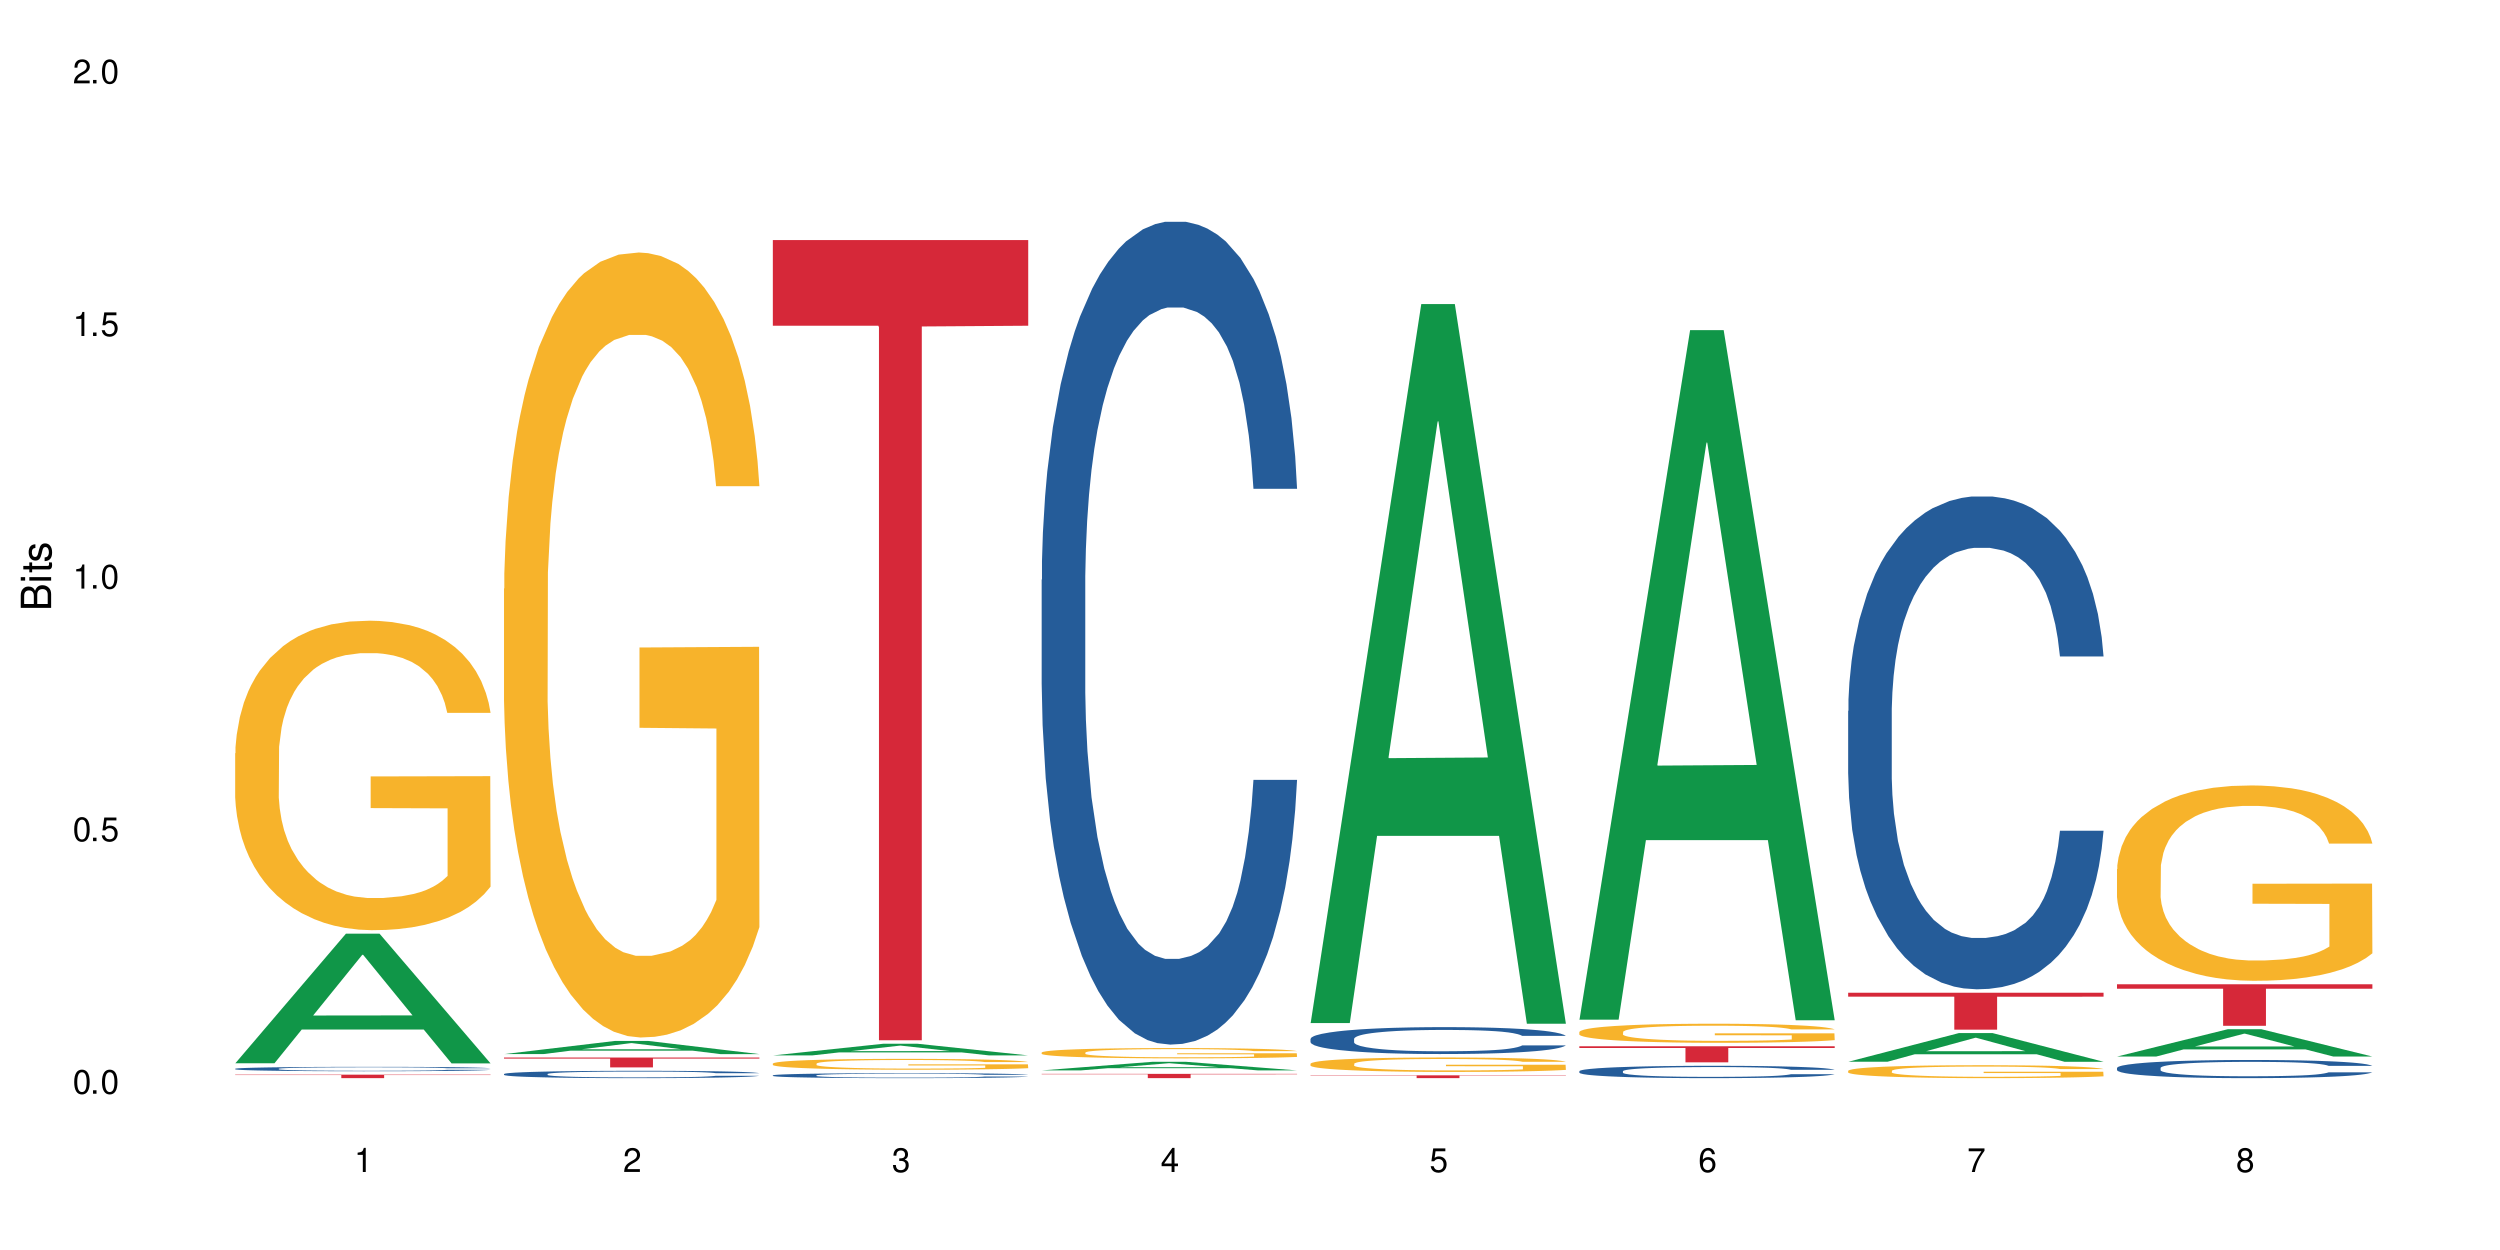 <?xml version="1.0" encoding="UTF-8"?>
<svg xmlns="http://www.w3.org/2000/svg" xmlns:xlink="http://www.w3.org/1999/xlink" width="720" height="360" viewBox="0 0 720 360">
<defs>
<g>
<g id="glyph-0-0">
</g>
<g id="glyph-0-1">
<path d="M 2.641 -6.938 C 2 -6.938 1.422 -6.656 1.078 -6.172 C 0.641 -5.562 0.406 -4.641 0.406 -3.359 C 0.406 -1.016 1.188 0.219 2.641 0.219 C 4.078 0.219 4.859 -1.016 4.859 -3.297 C 4.859 -4.641 4.656 -5.547 4.203 -6.172 C 3.844 -6.656 3.281 -6.938 2.641 -6.938 Z M 2.641 -6.188 C 3.547 -6.188 4 -5.25 4 -3.375 C 4 -1.406 3.562 -0.484 2.625 -0.484 C 1.734 -0.484 1.281 -1.438 1.281 -3.344 C 1.281 -5.25 1.734 -6.188 2.641 -6.188 Z M 2.641 -6.188 "/>
</g>
<g id="glyph-0-2">
<path d="M 1.828 -1 L 0.828 -1 L 0.828 0 L 1.828 0 Z M 1.828 -1 "/>
</g>
<g id="glyph-0-3">
<path d="M 4.562 -6.797 L 1.062 -6.797 L 0.547 -3.094 L 1.328 -3.094 C 1.719 -3.562 2.047 -3.734 2.578 -3.734 C 3.484 -3.734 4.062 -3.109 4.062 -2.094 C 4.062 -1.125 3.484 -0.531 2.578 -0.531 C 1.828 -0.531 1.375 -0.906 1.188 -1.672 L 0.328 -1.672 C 0.453 -1.109 0.547 -0.844 0.75 -0.594 C 1.125 -0.078 1.828 0.219 2.594 0.219 C 3.969 0.219 4.922 -0.781 4.922 -2.219 C 4.922 -3.562 4.031 -4.484 2.719 -4.484 C 2.25 -4.484 1.859 -4.359 1.469 -4.062 L 1.734 -5.969 L 4.562 -5.969 Z M 4.562 -6.797 "/>
</g>
<g id="glyph-0-4">
<path d="M 2.484 -4.938 L 2.484 0 L 3.328 0 L 3.328 -6.938 L 2.766 -6.938 C 2.469 -5.875 2.281 -5.734 0.984 -5.562 L 0.984 -4.938 Z M 2.484 -4.938 "/>
</g>
<g id="glyph-0-5">
<path d="M 4.859 -0.828 L 1.281 -0.828 C 1.359 -1.406 1.672 -1.781 2.5 -2.281 L 3.469 -2.828 C 4.406 -3.344 4.906 -4.062 4.906 -4.906 C 4.906 -5.484 4.672 -6.031 4.266 -6.406 C 3.859 -6.766 3.375 -6.938 2.719 -6.938 C 1.859 -6.938 1.219 -6.625 0.844 -6.031 C 0.609 -5.672 0.5 -5.234 0.484 -4.531 L 1.328 -4.531 C 1.359 -5.016 1.406 -5.281 1.531 -5.516 C 1.75 -5.938 2.188 -6.203 2.703 -6.203 C 3.469 -6.203 4.031 -5.641 4.031 -4.891 C 4.031 -4.344 3.719 -3.859 3.125 -3.516 L 2.234 -3 C 0.812 -2.172 0.406 -1.531 0.328 -0.016 L 4.859 -0.016 Z M 4.859 -0.828 "/>
</g>
<g id="glyph-0-6">
<path d="M 2.125 -3.188 L 2.578 -3.188 C 3.5 -3.188 3.984 -2.766 3.984 -1.922 C 3.984 -1.062 3.469 -0.531 2.594 -0.531 C 1.656 -0.531 1.203 -1 1.156 -2.016 L 0.312 -2.016 C 0.344 -1.453 0.438 -1.094 0.609 -0.781 C 0.953 -0.109 1.625 0.219 2.547 0.219 C 3.953 0.219 4.859 -0.625 4.859 -1.938 C 4.859 -2.828 4.516 -3.297 3.703 -3.594 C 4.344 -3.844 4.656 -4.328 4.656 -5.031 C 4.656 -6.219 3.875 -6.938 2.578 -6.938 C 1.203 -6.938 0.484 -6.172 0.453 -4.703 L 1.297 -4.703 C 1.312 -5.125 1.344 -5.359 1.453 -5.578 C 1.641 -5.969 2.062 -6.203 2.594 -6.203 C 3.344 -6.203 3.797 -5.75 3.797 -5 C 3.797 -4.516 3.609 -4.219 3.25 -4.047 C 3.016 -3.953 2.703 -3.922 2.125 -3.906 Z M 2.125 -3.188 "/>
</g>
<g id="glyph-0-7">
<path d="M 3.141 -1.672 L 3.141 0 L 3.984 0 L 3.984 -1.672 L 4.984 -1.672 L 4.984 -2.438 L 3.984 -2.438 L 3.984 -6.938 L 3.359 -6.938 L 0.266 -2.578 L 0.266 -1.672 Z M 3.141 -2.438 L 1 -2.438 L 3.141 -5.5 Z M 3.141 -2.438 "/>
</g>
<g id="glyph-0-8">
<path d="M 4.781 -5.125 C 4.609 -6.266 3.891 -6.938 2.844 -6.938 C 2.094 -6.938 1.422 -6.578 1.031 -5.953 C 0.594 -5.266 0.406 -4.422 0.406 -3.172 C 0.406 -2 0.578 -1.25 0.984 -0.641 C 1.359 -0.078 1.953 0.219 2.703 0.219 C 3.984 0.219 4.922 -0.75 4.922 -2.094 C 4.922 -3.375 4.062 -4.281 2.844 -4.281 C 2.172 -4.281 1.641 -4.031 1.281 -3.516 C 1.281 -5.234 1.828 -6.188 2.797 -6.188 C 3.391 -6.188 3.797 -5.797 3.938 -5.125 Z M 2.734 -3.531 C 3.547 -3.531 4.062 -2.953 4.062 -2.031 C 4.062 -1.156 3.484 -0.531 2.703 -0.531 C 1.922 -0.531 1.328 -1.188 1.328 -2.078 C 1.328 -2.938 1.906 -3.531 2.734 -3.531 Z M 2.734 -3.531 "/>
</g>
<g id="glyph-0-9">
<path d="M 4.984 -6.797 L 0.438 -6.797 L 0.438 -5.969 L 4.109 -5.969 C 2.5 -3.656 1.828 -2.234 1.328 0 L 2.219 0 C 2.594 -2.172 3.453 -4.047 4.984 -6.094 Z M 4.984 -6.797 "/>
</g>
<g id="glyph-0-10">
<path d="M 3.75 -3.656 C 4.469 -4.094 4.688 -4.438 4.688 -5.078 C 4.688 -6.172 3.844 -6.938 2.641 -6.938 C 1.438 -6.938 0.594 -6.172 0.594 -5.094 C 0.594 -4.438 0.812 -4.094 1.516 -3.656 C 0.734 -3.266 0.359 -2.703 0.359 -1.922 C 0.359 -0.656 1.281 0.219 2.641 0.219 C 3.984 0.219 4.922 -0.656 4.922 -1.922 C 4.922 -2.703 4.531 -3.266 3.75 -3.656 Z M 2.641 -6.188 C 3.359 -6.188 3.812 -5.75 3.812 -5.062 C 3.812 -4.406 3.344 -3.984 2.641 -3.984 C 1.922 -3.984 1.453 -4.406 1.453 -5.078 C 1.453 -5.75 1.922 -6.188 2.641 -6.188 Z M 2.641 -3.266 C 3.484 -3.266 4.062 -2.719 4.062 -1.906 C 4.062 -1.078 3.484 -0.531 2.625 -0.531 C 1.797 -0.531 1.219 -1.094 1.219 -1.906 C 1.219 -2.719 1.781 -3.266 2.641 -3.266 Z M 2.641 -3.266 "/>
</g>
<g id="glyph-1-0">
</g>
<g id="glyph-1-1">
<path d="M 0 -0.953 L 0 -4.891 C 0 -5.719 -0.234 -6.344 -0.734 -6.797 C -1.188 -7.234 -1.812 -7.469 -2.5 -7.469 C -3.547 -7.469 -4.188 -7 -4.625 -5.875 C -4.984 -6.688 -5.625 -7.094 -6.531 -7.094 C -7.172 -7.094 -7.734 -6.859 -8.141 -6.391 C -8.562 -5.922 -8.75 -5.344 -8.75 -4.5 L -8.75 -0.953 Z M -4.984 -2.062 L -7.766 -2.062 L -7.766 -4.219 C -7.766 -4.844 -7.688 -5.203 -7.453 -5.5 C -7.219 -5.812 -6.859 -5.969 -6.375 -5.969 C -5.891 -5.969 -5.531 -5.812 -5.297 -5.5 C -5.062 -5.203 -4.984 -4.844 -4.984 -4.219 Z M -0.984 -2.062 L -4 -2.062 L -4 -4.781 C -4 -5.766 -3.438 -6.359 -2.484 -6.359 C -1.547 -6.359 -0.984 -5.766 -0.984 -4.781 Z M -0.984 -2.062 "/>
</g>
<g id="glyph-1-2">
<path d="M -6.281 -1.797 L -6.281 -0.797 L 0 -0.797 L 0 -1.797 Z M -8.75 -1.797 L -8.75 -0.797 L -7.484 -0.797 L -7.484 -1.797 Z M -8.75 -1.797 "/>
</g>
<g id="glyph-1-3">
<path d="M -6.281 -3.047 L -6.281 -2.016 L -8.016 -2.016 L -8.016 -1.016 L -6.281 -1.016 L -6.281 -0.172 L -5.469 -0.172 L -5.469 -1.016 L -0.719 -1.016 C -0.078 -1.016 0.281 -1.453 0.281 -2.234 C 0.281 -2.5 0.25 -2.719 0.188 -3.047 L -0.641 -3.047 C -0.609 -2.906 -0.594 -2.766 -0.594 -2.562 C -0.594 -2.141 -0.719 -2.016 -1.156 -2.016 L -5.469 -2.016 L -5.469 -3.047 Z M -6.281 -3.047 "/>
</g>
<g id="glyph-1-4">
<path d="M -4.531 -5.25 C -5.766 -5.25 -6.469 -4.422 -6.469 -2.969 C -6.469 -1.516 -5.719 -0.562 -4.547 -0.562 C -3.562 -0.562 -3.094 -1.062 -2.734 -2.562 L -2.516 -3.484 C -2.344 -4.188 -2.094 -4.469 -1.641 -4.469 C -1.047 -4.469 -0.641 -3.875 -0.641 -3 C -0.641 -2.453 -0.797 -2 -1.062 -1.75 C -1.25 -1.594 -1.422 -1.531 -1.875 -1.469 L -1.875 -0.406 C -0.422 -0.453 0.281 -1.266 0.281 -2.922 C 0.281 -4.5 -0.5 -5.516 -1.719 -5.516 C -2.656 -5.516 -3.172 -4.984 -3.469 -3.734 L -3.703 -2.766 C -3.891 -1.953 -4.156 -1.609 -4.594 -1.609 C -5.188 -1.609 -5.547 -2.125 -5.547 -2.938 C -5.547 -3.75 -5.203 -4.172 -4.531 -4.203 Z M -4.531 -5.25 "/>
</g>
</g>
</defs>
<rect x="-72" y="-36" width="864" height="432" fill="rgb(100%, 100%, 100%)" fill-opacity="1"/>
<path fill-rule="nonzero" fill="rgb(6.275%, 58.824%, 28.235%)" fill-opacity="1" d="M 67.73 306.223 L 67.809 306.188 L 99.637 268.887 L 109.301 268.887 L 141.281 306.258 L 130.047 306.258 L 122.031 296.504 L 86.906 296.504 L 79.047 306.223 L 67.73 306.223 L 90.285 292.469 L 118.809 292.434 L 104.586 274.992 L 104.43 274.957 L 104.27 275.062 L 90.207 292.434 L 90.285 292.469 Z M 67.73 306.223 "/>
<path fill-rule="nonzero" fill="rgb(14.51%, 36.078%, 60%)" fill-opacity="1" d="M 67.73 307.801 L 67.82 307.797 L 67.82 307.77 L 68.09 307.727 L 68.719 307.672 L 69.344 307.633 L 70.961 307.566 L 73.203 307.5 L 75.535 307.449 L 77.238 307.418 L 78.766 307.395 L 82.262 307.352 L 84.504 307.328 L 86.926 307.309 L 89.887 307.289 L 92.039 307.277 L 96.883 307.262 L 100.469 307.254 L 103.25 307.25 L 109.262 307.25 L 112.848 307.254 L 115.449 307.258 L 118.32 307.27 L 120.742 307.277 L 124.957 307.305 L 128.727 307.336 L 130.43 307.355 L 133.121 307.391 L 135.184 307.426 L 136.617 307.457 L 138.234 307.5 L 139.668 307.551 L 140.746 307.609 L 141.281 307.66 L 128.727 307.66 L 128.098 307.613 L 127.379 307.578 L 126.035 307.531 L 124.688 307.496 L 122.805 307.461 L 121.102 307.441 L 118.77 307.418 L 116.707 307.406 L 114.555 307.395 L 112.488 307.387 L 108.543 307.379 L 103.969 307.379 L 102.266 307.383 L 98.766 307.391 L 96.883 307.398 L 94.191 307.418 L 92.309 307.43 L 90.066 307.453 L 88.539 307.473 L 86.656 307.504 L 85.312 307.531 L 83.785 307.57 L 82.891 307.598 L 82.082 307.629 L 81.363 307.668 L 80.828 307.711 L 80.469 307.754 L 80.289 307.793 L 80.289 307.973 L 80.469 308.016 L 80.918 308.062 L 82.082 308.133 L 83.785 308.195 L 85.762 308.242 L 87.645 308.277 L 88.719 308.293 L 90.156 308.312 L 92.398 308.336 L 95.629 308.359 L 97.512 308.367 L 100.383 308.379 L 103.34 308.383 L 107.289 308.383 L 110.785 308.379 L 113.117 308.371 L 115.539 308.363 L 118.859 308.344 L 120.922 308.324 L 122.715 308.305 L 124.062 308.281 L 124.957 308.262 L 126.305 308.227 L 127.379 308.188 L 128.188 308.148 L 128.727 308.105 L 141.281 308.105 L 140.746 308.152 L 139.938 308.199 L 139.129 308.23 L 137.875 308.273 L 136.441 308.309 L 134.375 308.348 L 132.672 308.375 L 130.43 308.406 L 128.367 308.426 L 126.125 308.445 L 122.805 308.469 L 120.652 308.48 L 118.32 308.492 L 115.539 308.5 L 112.043 308.508 L 108.273 308.512 L 104.777 308.516 L 101.008 308.512 L 98.227 308.508 L 94.551 308.496 L 89.977 308.477 L 86.656 308.453 L 84.055 308.434 L 81.812 308.41 L 79.301 308.379 L 76.074 308.328 L 74.098 308.289 L 72.754 308.254 L 71.23 308.211 L 70.152 308.168 L 68.898 308.105 L 68 308.023 L 67.73 307.961 Z M 67.73 307.801 "/>
<path fill-rule="nonzero" fill="rgb(96.863%, 70.196%, 16.863%)" fill-opacity="1" d="M 67.73 216.938 L 67.82 216.855 L 67.82 215.227 L 68.18 211.562 L 69.078 206.516 L 70.242 202.363 L 71.5 199.109 L 72.305 197.398 L 73.652 194.957 L 74.816 193.164 L 77.777 189.504 L 81.543 186.082 L 83.609 184.617 L 85.941 183.234 L 89.258 181.688 L 90.785 181.117 L 95.449 179.816 L 100.738 179 L 106.57 178.758 L 109.262 178.84 L 112.938 179.164 L 117.961 180.059 L 120.832 180.875 L 123.074 181.688 L 125.406 182.746 L 128.277 184.375 L 130.969 186.328 L 133.121 188.281 L 135.273 190.723 L 137.066 193.328 L 138.594 196.176 L 139.938 199.598 L 140.746 202.445 L 141.281 205.297 L 128.816 205.297 L 128.098 202.445 L 127.289 200.246 L 125.945 197.562 L 124.598 195.609 L 123.254 194.062 L 120.742 191.945 L 118.59 190.641 L 115.898 189.504 L 113.297 188.77 L 110.336 188.281 L 108.543 188.117 L 103.789 188.117 L 99.484 188.688 L 96.973 189.34 L 95.18 189.992 L 92.668 191.211 L 91.141 192.188 L 90.246 192.84 L 87.555 195.363 L 85.762 197.645 L 84.773 199.191 L 83.52 201.633 L 82.621 203.828 L 81.633 207.086 L 81.098 209.527 L 80.379 215.062 L 80.289 229.719 L 80.559 232.809 L 81.098 236.148 L 81.812 239.078 L 82.891 242.172 L 83.965 244.531 L 85.852 247.707 L 87.465 249.824 L 88.719 251.207 L 91.141 253.406 L 92.129 254.141 L 94.461 255.605 L 96.883 256.742 L 99.844 257.719 L 102.086 258.211 L 105.672 258.617 L 110.246 258.617 L 115.629 258.129 L 119.039 257.477 L 121.371 256.824 L 122.895 256.254 L 124.777 255.359 L 126.125 254.547 L 127.379 253.648 L 128.906 252.266 L 128.906 232.809 L 106.75 232.73 L 106.75 223.613 L 141.195 223.531 L 141.281 255.359 L 139.398 257.559 L 137.066 259.676 L 134.824 261.301 L 132.492 262.688 L 129.176 264.234 L 126.484 265.211 L 122.355 266.352 L 118.59 267.082 L 114.645 267.57 L 111.145 267.816 L 107.02 267.895 L 103.34 267.734 L 99.395 267.246 L 96.254 266.594 L 93.383 265.781 L 90.516 264.723 L 86.926 263.012 L 84.594 261.629 L 82.172 259.918 L 79.75 257.883 L 77.598 255.684 L 76.164 253.977 L 74.727 252.023 L 73.203 249.578 L 71.766 246.812 L 70.691 244.289 L 69.703 241.438 L 68.988 238.754 L 68.27 235.09 L 67.91 232.16 L 67.73 229.637 Z M 67.73 216.938 "/>
<path fill-rule="nonzero" fill="rgb(83.922%, 15.686%, 22.353%)" fill-opacity="1" d="M 67.73 309.504 L 141.281 309.504 L 141.281 309.613 L 110.629 309.613 L 110.629 310.504 L 98.297 310.504 L 98.297 309.613 L 67.73 309.613 Z M 67.73 309.504 "/>
<path fill-rule="nonzero" fill="rgb(6.275%, 58.824%, 28.235%)" fill-opacity="1" d="M 145.156 303.578 L 145.234 303.574 L 177.059 299.797 L 186.723 299.797 L 218.707 303.582 L 207.469 303.582 L 199.453 302.594 L 164.328 302.594 L 156.469 303.578 L 145.156 303.578 L 167.707 302.184 L 196.23 302.18 L 182.008 300.414 L 181.852 300.41 L 181.695 300.422 L 167.629 302.18 L 167.707 302.184 Z M 145.156 303.578 "/>
<path fill-rule="nonzero" fill="rgb(14.51%, 36.078%, 60%)" fill-opacity="1" d="M 145.156 309.312 L 145.242 309.309 L 145.242 309.262 L 145.512 309.191 L 146.141 309.098 L 146.77 309.035 L 148.383 308.918 L 150.625 308.809 L 152.957 308.723 L 154.664 308.676 L 156.188 308.637 L 159.684 308.562 L 161.93 308.527 L 164.352 308.496 L 167.309 308.461 L 169.461 308.441 L 174.305 308.41 L 177.895 308.398 L 180.676 308.391 L 186.684 308.391 L 190.273 308.398 L 192.875 308.41 L 195.742 308.426 L 198.164 308.441 L 202.383 308.484 L 206.148 308.539 L 207.852 308.57 L 210.543 308.629 L 212.605 308.688 L 214.043 308.738 L 215.656 308.809 L 217.094 308.895 L 218.168 308.996 L 218.707 309.078 L 206.148 309.078 L 205.52 309 L 204.805 308.941 L 203.457 308.863 L 202.113 308.805 L 200.23 308.75 L 198.523 308.711 L 196.191 308.676 L 194.129 308.652 L 191.977 308.637 L 189.914 308.625 L 185.969 308.613 L 181.391 308.613 L 179.688 308.617 L 176.191 308.633 L 174.305 308.645 L 171.613 308.672 L 169.73 308.699 L 167.488 308.734 L 165.965 308.77 L 164.082 308.82 L 162.734 308.863 L 161.211 308.926 L 160.312 308.977 L 159.508 309.031 L 158.789 309.094 L 158.25 309.16 L 157.891 309.234 L 157.711 309.301 L 157.711 309.602 L 157.891 309.672 L 158.34 309.754 L 159.508 309.871 L 161.211 309.973 L 163.184 310.055 L 165.066 310.113 L 166.145 310.141 L 167.578 310.168 L 169.82 310.207 L 173.051 310.246 L 174.934 310.262 L 177.805 310.277 L 180.766 310.285 L 184.711 310.285 L 188.211 310.277 L 190.543 310.27 L 192.965 310.254 L 196.281 310.219 L 198.344 310.188 L 200.141 310.152 L 201.484 310.117 L 202.383 310.086 L 203.727 310.023 L 204.805 309.961 L 205.609 309.891 L 206.148 309.824 L 218.707 309.824 L 218.168 309.902 L 217.359 309.977 L 216.555 310.035 L 215.297 310.102 L 213.863 310.16 L 211.801 310.23 L 210.094 310.273 L 207.852 310.324 L 205.789 310.359 L 203.547 310.391 L 200.23 310.43 L 198.074 310.449 L 195.742 310.469 L 192.965 310.484 L 189.465 310.496 L 185.699 310.504 L 178.434 310.504 L 175.652 310.496 L 171.973 310.477 L 167.398 310.441 L 164.082 310.406 L 161.48 310.367 L 159.238 310.328 L 156.727 310.277 L 153.496 310.191 L 151.523 310.129 L 150.176 310.074 L 148.652 309.996 L 147.574 309.93 L 146.32 309.82 L 145.422 309.684 L 145.156 309.578 Z M 145.156 309.312 "/>
<path fill-rule="nonzero" fill="rgb(96.863%, 70.196%, 16.863%)" fill-opacity="1" d="M 145.156 169.551 L 145.242 169.344 L 145.242 165.215 L 145.602 155.922 L 146.5 143.121 L 147.664 132.59 L 148.922 124.332 L 149.73 119.996 L 151.074 113.801 L 152.242 109.258 L 155.199 99.969 L 158.969 91.297 L 161.031 87.578 L 163.363 84.07 L 166.684 80.145 L 168.207 78.699 L 172.871 75.398 L 178.164 73.332 L 183.992 72.715 L 186.684 72.918 L 190.363 73.746 L 195.387 76.016 L 198.254 78.082 L 200.496 80.145 L 202.828 82.832 L 205.699 86.961 L 208.391 91.914 L 210.543 96.871 L 212.695 103.066 L 214.492 109.672 L 216.016 116.898 L 217.359 125.57 L 218.168 132.797 L 218.707 140.023 L 206.238 140.023 L 205.52 132.797 L 204.715 127.223 L 203.367 120.41 L 202.023 115.453 L 200.676 111.531 L 198.164 106.164 L 196.012 102.859 L 193.32 99.969 L 190.723 98.109 L 187.762 96.871 L 185.969 96.457 L 181.211 96.457 L 176.906 97.902 L 174.395 99.555 L 172.602 101.207 L 170.09 104.305 L 168.566 106.781 L 167.668 108.434 L 164.977 114.836 L 163.184 120.617 L 162.195 124.539 L 160.941 130.734 L 160.043 136.309 L 159.059 144.566 L 158.52 150.762 L 157.801 164.801 L 157.711 201.969 L 157.98 209.812 L 158.52 218.281 L 159.238 225.711 L 160.312 233.559 L 161.391 239.547 L 163.273 247.598 L 164.887 252.969 L 166.145 256.477 L 168.566 262.051 L 169.551 263.91 L 171.883 267.629 L 174.305 270.52 L 177.266 272.996 L 179.508 274.234 L 183.098 275.266 L 187.672 275.266 L 193.055 274.027 L 196.461 272.375 L 198.793 270.723 L 200.32 269.277 L 202.203 267.008 L 203.547 264.941 L 204.805 262.672 L 206.328 259.16 L 206.328 209.812 L 184.172 209.605 L 184.172 186.48 L 218.617 186.277 L 218.707 267.008 L 216.824 272.582 L 214.492 277.953 L 212.25 282.082 L 209.918 285.59 L 206.598 289.516 L 203.906 291.992 L 199.781 294.883 L 196.012 296.742 L 192.066 297.98 L 188.566 298.598 L 184.441 298.805 L 180.766 298.391 L 176.816 297.152 L 173.68 295.5 L 170.809 293.438 L 167.938 290.754 L 164.352 286.418 L 162.016 282.906 L 159.594 278.57 L 157.172 273.41 L 155.02 267.832 L 153.586 263.496 L 152.152 258.543 L 150.625 252.348 L 149.191 245.328 L 148.113 238.926 L 147.129 231.699 L 146.41 224.887 L 145.691 215.594 L 145.332 208.16 L 145.156 201.762 Z M 145.156 169.551 "/>
<path fill-rule="nonzero" fill="rgb(83.922%, 15.686%, 22.353%)" fill-opacity="1" d="M 145.156 304.57 L 218.707 304.57 L 218.707 304.875 L 188.051 304.879 L 188.051 307.402 L 175.719 307.402 L 175.719 304.879 L 175.539 304.875 L 145.156 304.875 Z M 145.156 304.57 "/>
<path fill-rule="nonzero" fill="rgb(6.275%, 58.824%, 28.235%)" fill-opacity="1" d="M 222.578 303.961 L 222.656 303.957 L 254.48 300.59 L 264.148 300.59 L 296.129 303.961 L 284.895 303.961 L 276.879 303.082 L 241.75 303.082 L 233.895 303.961 L 222.578 303.961 L 245.129 302.719 L 273.656 302.715 L 259.434 301.141 L 259.273 301.137 L 259.117 301.148 L 245.051 302.715 L 245.129 302.719 Z M 222.578 303.961 "/>
<path fill-rule="nonzero" fill="rgb(14.51%, 36.078%, 60%)" fill-opacity="1" d="M 222.578 309.695 L 222.668 309.695 L 222.668 309.664 L 222.938 309.613 L 223.562 309.551 L 224.191 309.508 L 225.809 309.43 L 228.051 309.355 L 230.383 309.297 L 232.086 309.266 L 233.609 309.238 L 237.109 309.188 L 239.352 309.164 L 241.773 309.141 L 244.734 309.121 L 246.887 309.105 L 251.73 309.086 L 255.316 309.078 L 258.098 309.074 L 264.109 309.074 L 267.695 309.078 L 270.297 309.086 L 273.168 309.094 L 275.59 309.105 L 279.805 309.137 L 283.57 309.172 L 285.277 309.191 L 287.969 309.234 L 290.031 309.273 L 291.465 309.309 L 293.082 309.355 L 294.516 309.414 L 295.59 309.48 L 296.129 309.539 L 283.57 309.539 L 282.945 309.484 L 282.227 309.445 L 280.883 309.391 L 279.535 309.352 L 277.652 309.316 L 275.949 309.289 L 273.617 309.266 L 271.551 309.25 L 269.398 309.238 L 267.336 309.23 L 263.391 309.223 L 258.816 309.223 L 257.109 309.227 L 253.613 309.234 L 251.73 309.246 L 249.039 309.262 L 247.156 309.281 L 244.914 309.305 L 243.387 309.328 L 241.504 309.363 L 240.16 309.391 L 238.633 309.438 L 237.738 309.469 L 236.93 309.504 L 236.211 309.547 L 235.672 309.594 L 235.316 309.641 L 235.137 309.691 L 235.137 309.895 L 235.316 309.941 L 235.762 309.996 L 236.93 310.074 L 238.633 310.145 L 240.605 310.199 L 242.492 310.238 L 243.566 310.258 L 245.004 310.277 L 247.246 310.305 L 250.473 310.332 L 252.355 310.34 L 255.227 310.352 L 258.188 310.355 L 262.133 310.355 L 265.633 310.352 L 267.965 310.344 L 270.387 310.336 L 273.707 310.312 L 275.77 310.289 L 277.562 310.266 L 278.906 310.242 L 279.805 310.219 L 281.148 310.18 L 282.227 310.137 L 283.035 310.09 L 283.57 310.043 L 296.129 310.043 L 295.59 310.098 L 294.785 310.148 L 293.977 310.188 L 292.723 310.23 L 291.285 310.273 L 289.223 310.32 L 287.52 310.348 L 285.277 310.383 L 283.215 310.406 L 280.973 310.43 L 277.652 310.453 L 275.5 310.469 L 273.168 310.48 L 270.387 310.488 L 266.887 310.5 L 263.121 310.504 L 255.855 310.504 L 253.074 310.496 L 249.398 310.484 L 244.824 310.461 L 241.504 310.438 L 238.902 310.414 L 236.66 310.387 L 234.148 310.352 L 230.918 310.293 L 228.945 310.25 L 227.602 310.211 L 226.074 310.16 L 225 310.117 L 223.742 310.043 L 222.848 309.949 L 222.578 309.879 Z M 222.578 309.695 "/>
<path fill-rule="nonzero" fill="rgb(96.863%, 70.196%, 16.863%)" fill-opacity="1" d="M 222.578 306.293 L 222.668 306.289 L 222.668 306.234 L 223.027 306.105 L 223.922 305.926 L 225.09 305.781 L 226.344 305.668 L 227.152 305.605 L 228.496 305.52 L 229.664 305.457 L 232.625 305.328 L 236.391 305.211 L 238.453 305.16 L 240.785 305.109 L 244.105 305.055 L 245.629 305.035 L 250.293 304.988 L 255.586 304.961 L 261.418 304.953 L 264.109 304.957 L 267.785 304.969 L 272.809 305 L 275.68 305.027 L 277.922 305.055 L 280.254 305.094 L 283.125 305.148 L 285.816 305.219 L 287.969 305.285 L 290.121 305.371 L 291.914 305.465 L 293.438 305.562 L 294.785 305.684 L 295.59 305.785 L 296.129 305.883 L 283.66 305.883 L 282.945 305.785 L 282.137 305.707 L 280.793 305.613 L 279.445 305.543 L 278.102 305.488 L 275.59 305.414 L 273.438 305.371 L 270.746 305.328 L 268.145 305.305 L 265.184 305.285 L 263.391 305.281 L 258.637 305.281 L 254.332 305.301 L 251.82 305.324 L 250.023 305.348 L 247.512 305.391 L 245.988 305.426 L 245.094 305.445 L 242.402 305.535 L 240.605 305.617 L 239.621 305.672 L 238.363 305.754 L 237.469 305.832 L 236.48 305.945 L 235.941 306.031 L 235.227 306.227 L 235.137 306.742 L 235.406 306.852 L 235.941 306.969 L 236.66 307.07 L 237.738 307.18 L 238.812 307.262 L 240.695 307.375 L 242.312 307.449 L 243.566 307.496 L 245.988 307.574 L 246.977 307.598 L 249.309 307.652 L 251.73 307.691 L 254.691 307.727 L 256.934 307.742 L 260.52 307.758 L 265.094 307.758 L 270.477 307.738 L 273.887 307.715 L 276.219 307.695 L 277.742 307.672 L 279.625 307.641 L 280.973 307.613 L 282.227 307.582 L 283.75 307.535 L 283.75 306.852 L 261.598 306.848 L 261.598 306.527 L 296.039 306.523 L 296.129 307.641 L 294.246 307.719 L 291.914 307.793 L 289.672 307.852 L 287.34 307.898 L 284.02 307.953 L 281.328 307.988 L 277.203 308.027 L 273.438 308.055 L 269.488 308.07 L 265.992 308.078 L 261.867 308.082 L 258.188 308.078 L 254.242 308.059 L 251.102 308.035 L 248.23 308.008 L 245.359 307.973 L 241.773 307.91 L 239.441 307.863 L 237.02 307.801 L 234.598 307.73 L 232.445 307.652 L 231.008 307.594 L 229.574 307.523 L 228.051 307.438 L 226.613 307.344 L 225.539 307.254 L 224.551 307.152 L 223.832 307.059 L 223.117 306.93 L 222.758 306.828 L 222.578 306.738 Z M 222.578 306.293 "/>
<path fill-rule="nonzero" fill="rgb(83.922%, 15.686%, 22.353%)" fill-opacity="1" d="M 222.578 69.137 L 296.129 69.137 L 296.129 93.809 L 265.477 94.023 L 265.477 299.602 L 253.141 299.602 L 253.141 94.238 L 252.965 93.809 L 222.578 93.809 Z M 222.578 69.137 "/>
<path fill-rule="nonzero" fill="rgb(6.275%, 58.824%, 28.235%)" fill-opacity="1" d="M 300 308.273 L 300.078 308.273 L 331.906 305.801 L 341.57 305.801 L 373.555 308.277 L 362.316 308.277 L 354.301 307.633 L 319.176 307.633 L 311.316 308.273 L 300 308.273 L 322.555 307.363 L 351.078 307.359 L 336.855 306.207 L 336.699 306.203 L 336.543 306.211 L 322.477 307.359 L 322.555 307.363 Z M 300 308.273 "/>
<path fill-rule="nonzero" fill="rgb(14.51%, 36.078%, 60%)" fill-opacity="1" d="M 300 166.984 L 300.09 166.77 L 300.09 161.57 L 300.359 153.34 L 300.988 142.941 L 301.617 135.793 L 303.23 123.012 L 305.473 110.668 L 307.805 101.137 L 309.508 95.504 L 311.035 91.172 L 314.531 83.156 L 316.773 79.043 L 319.195 75.359 L 322.156 71.676 L 324.309 69.512 L 329.152 66.043 L 332.742 64.527 L 335.52 63.879 L 341.531 63.879 L 345.117 64.746 L 347.719 65.828 L 350.59 67.562 L 353.012 69.512 L 357.227 74.277 L 360.996 80.34 L 362.699 83.809 L 365.391 90.523 L 367.453 97.02 L 368.891 102.652 L 370.504 110.668 L 371.938 120.414 L 373.016 131.461 L 373.555 140.773 L 360.996 140.773 L 360.367 132.109 L 359.648 125.395 L 358.305 116.516 L 356.961 110.234 L 355.074 103.953 L 353.371 99.836 L 351.039 95.719 L 348.977 93.121 L 346.824 91.172 L 344.762 89.871 L 340.812 88.57 L 336.238 88.57 L 334.535 89.004 L 331.035 90.738 L 329.152 92.254 L 326.461 95.285 L 324.578 98.102 L 322.336 102.434 L 320.812 106.117 L 318.926 111.75 L 317.582 116.73 L 316.059 123.879 L 315.16 129.293 L 314.352 135.359 L 313.637 142.508 L 313.098 150.09 L 312.738 158.105 L 312.559 165.902 L 312.559 199.477 L 312.738 207.273 L 313.188 216.371 L 314.352 229.586 L 316.059 241.066 L 318.031 250.164 L 319.914 256.66 L 320.992 259.691 L 322.426 263.16 L 324.668 267.492 L 327.898 271.824 L 329.781 273.555 L 332.652 275.289 L 335.609 276.156 L 339.559 276.156 L 343.055 275.289 L 345.387 274.207 L 347.809 272.473 L 351.129 268.789 L 353.191 265.324 L 354.984 261.211 L 356.332 257.094 L 357.227 253.629 L 358.574 246.914 L 359.648 239.547 L 360.457 231.969 L 360.996 224.602 L 373.555 224.602 L 373.016 233.266 L 372.207 241.715 L 371.402 247.996 L 370.145 255.578 L 368.711 262.293 L 366.645 269.875 L 364.941 274.855 L 362.699 280.27 L 360.637 284.387 L 358.395 288.07 L 355.074 292.402 L 352.922 294.566 L 350.59 296.516 L 347.809 298.25 L 344.312 299.766 L 340.543 300.633 L 337.047 300.848 L 333.277 300.414 L 330.5 299.551 L 326.82 297.602 L 322.246 293.699 L 318.926 289.586 L 316.324 285.469 L 314.082 281.137 L 311.57 275.289 L 308.344 265.758 L 306.371 258.395 L 305.023 252.328 L 303.5 243.879 L 302.422 236.301 L 301.168 224.168 L 300.27 208.789 L 300 196.875 Z M 300 166.984 "/>
<path fill-rule="nonzero" fill="rgb(96.863%, 70.196%, 16.863%)" fill-opacity="1" d="M 300 303.113 L 300.09 303.109 L 300.09 303.055 L 300.449 302.934 L 301.348 302.766 L 302.512 302.625 L 303.77 302.52 L 304.574 302.461 L 305.922 302.379 L 307.086 302.32 L 310.047 302.199 L 313.816 302.082 L 315.879 302.035 L 318.211 301.988 L 321.527 301.938 L 323.055 301.918 L 327.719 301.875 L 333.012 301.848 L 338.84 301.84 L 341.531 301.844 L 345.207 301.852 L 350.23 301.883 L 353.102 301.91 L 355.344 301.938 L 357.676 301.973 L 360.547 302.027 L 363.238 302.09 L 365.391 302.156 L 367.543 302.238 L 369.336 302.324 L 370.863 302.422 L 372.207 302.535 L 373.016 302.629 L 373.555 302.723 L 361.086 302.723 L 360.367 302.629 L 359.559 302.555 L 358.215 302.465 L 356.871 302.402 L 355.523 302.348 L 353.012 302.277 L 350.859 302.234 L 348.168 302.199 L 345.566 302.172 L 342.609 302.156 L 340.812 302.152 L 336.059 302.152 L 331.754 302.172 L 329.242 302.191 L 327.449 302.215 L 324.938 302.254 L 323.414 302.285 L 322.516 302.309 L 319.824 302.395 L 318.031 302.469 L 317.043 302.52 L 315.789 302.602 L 314.891 302.676 L 313.902 302.785 L 313.367 302.863 L 312.648 303.051 L 312.559 303.539 L 312.828 303.641 L 313.367 303.754 L 314.082 303.852 L 315.16 303.953 L 316.234 304.031 L 318.121 304.137 L 319.734 304.207 L 320.992 304.254 L 323.414 304.328 L 324.398 304.352 L 326.73 304.402 L 329.152 304.438 L 332.113 304.473 L 334.355 304.488 L 337.941 304.5 L 342.52 304.5 L 347.898 304.484 L 351.309 304.465 L 353.641 304.441 L 355.164 304.422 L 357.047 304.395 L 358.395 304.367 L 359.648 304.336 L 361.176 304.289 L 361.176 303.641 L 339.02 303.637 L 339.02 303.336 L 373.465 303.332 L 373.555 304.395 L 371.668 304.465 L 369.336 304.535 L 367.094 304.59 L 364.762 304.637 L 361.445 304.688 L 358.754 304.723 L 354.629 304.758 L 350.859 304.785 L 346.914 304.801 L 343.414 304.809 L 339.289 304.812 L 335.609 304.805 L 331.664 304.789 L 328.523 304.766 L 325.656 304.738 L 322.785 304.703 L 319.195 304.648 L 316.863 304.602 L 314.441 304.543 L 312.02 304.477 L 309.867 304.402 L 308.434 304.348 L 306.996 304.281 L 305.473 304.199 L 304.039 304.109 L 302.961 304.023 L 301.973 303.93 L 301.258 303.84 L 300.539 303.719 L 300.18 303.621 L 300 303.535 Z M 300 303.113 "/>
<path fill-rule="nonzero" fill="rgb(83.922%, 15.686%, 22.353%)" fill-opacity="1" d="M 300 309.27 L 373.555 309.27 L 373.555 309.398 L 342.898 309.402 L 342.898 310.504 L 330.566 310.504 L 330.566 309.402 L 330.387 309.398 L 300 309.398 Z M 300 309.27 "/>
<path fill-rule="nonzero" fill="rgb(6.275%, 58.824%, 28.235%)" fill-opacity="1" d="M 377.426 294.637 L 377.504 294.441 L 409.328 87.566 L 418.992 87.566 L 450.977 294.832 L 439.738 294.832 L 431.723 240.727 L 396.598 240.727 L 388.738 294.637 L 377.426 294.637 L 399.977 218.348 L 428.504 218.152 L 414.277 121.43 L 414.121 121.234 L 413.965 121.816 L 399.898 218.152 L 399.977 218.348 Z M 377.426 294.637 "/>
<path fill-rule="nonzero" fill="rgb(14.51%, 36.078%, 60%)" fill-opacity="1" d="M 377.426 299.191 L 377.516 299.184 L 377.516 299.012 L 377.781 298.746 L 378.41 298.406 L 379.039 298.172 L 380.652 297.754 L 382.895 297.352 L 385.227 297.039 L 386.934 296.855 L 388.457 296.715 L 391.957 296.449 L 394.199 296.316 L 396.621 296.195 L 399.578 296.074 L 401.734 296.004 L 406.574 295.891 L 410.164 295.844 L 412.945 295.82 L 418.953 295.82 L 422.543 295.848 L 425.145 295.887 L 428.016 295.941 L 430.438 296.004 L 434.652 296.16 L 438.418 296.359 L 440.125 296.473 L 442.812 296.691 L 444.879 296.902 L 446.312 297.09 L 447.926 297.352 L 449.363 297.668 L 450.438 298.031 L 450.977 298.332 L 438.418 298.332 L 437.789 298.051 L 437.074 297.832 L 435.727 297.543 L 434.383 297.336 L 432.5 297.129 L 430.793 296.996 L 428.461 296.863 L 426.398 296.777 L 424.246 296.715 L 422.184 296.672 L 418.238 296.629 L 413.664 296.629 L 411.957 296.641 L 408.461 296.699 L 406.574 296.75 L 403.887 296.848 L 402 296.938 L 399.758 297.082 L 398.234 297.203 L 396.352 297.387 L 395.004 297.547 L 393.48 297.781 L 392.582 297.957 L 391.777 298.156 L 391.059 298.391 L 390.52 298.637 L 390.16 298.898 L 389.98 299.156 L 389.98 300.25 L 390.16 300.508 L 390.609 300.805 L 391.777 301.234 L 393.48 301.609 L 395.453 301.906 L 397.336 302.121 L 398.414 302.219 L 399.848 302.332 L 402.09 302.473 L 405.32 302.617 L 407.203 302.672 L 410.074 302.73 L 413.035 302.758 L 416.98 302.758 L 420.48 302.73 L 422.812 302.695 L 425.234 302.637 L 428.551 302.516 L 430.613 302.402 L 432.41 302.27 L 433.754 302.133 L 434.652 302.02 L 435.996 301.801 L 437.074 301.562 L 437.879 301.312 L 438.418 301.074 L 450.977 301.074 L 450.438 301.355 L 449.633 301.633 L 448.824 301.836 L 447.566 302.086 L 446.133 302.305 L 444.07 302.551 L 442.367 302.715 L 440.125 302.891 L 438.059 303.027 L 435.816 303.145 L 432.5 303.289 L 430.348 303.359 L 428.016 303.422 L 425.234 303.48 L 421.734 303.527 L 417.969 303.559 L 414.469 303.562 L 410.703 303.551 L 407.922 303.523 L 404.242 303.457 L 399.668 303.332 L 396.352 303.195 L 393.75 303.062 L 391.508 302.922 L 388.996 302.73 L 385.766 302.418 L 383.793 302.176 L 382.449 301.98 L 380.922 301.703 L 379.848 301.453 L 378.59 301.059 L 377.695 300.555 L 377.426 300.168 Z M 377.426 299.191 "/>
<path fill-rule="nonzero" fill="rgb(96.863%, 70.196%, 16.863%)" fill-opacity="1" d="M 377.426 306.336 L 377.516 306.332 L 377.516 306.258 L 377.871 306.086 L 378.77 305.852 L 379.938 305.656 L 381.191 305.504 L 382 305.426 L 383.344 305.309 L 384.512 305.227 L 387.469 305.055 L 391.238 304.895 L 393.301 304.828 L 395.633 304.762 L 398.953 304.691 L 400.477 304.664 L 405.141 304.605 L 410.434 304.566 L 416.262 304.555 L 418.953 304.559 L 422.633 304.574 L 427.656 304.617 L 430.527 304.652 L 432.77 304.691 L 435.102 304.742 L 437.969 304.816 L 440.66 304.906 L 442.812 305 L 444.969 305.113 L 446.762 305.234 L 448.285 305.367 L 449.633 305.527 L 450.438 305.66 L 450.977 305.793 L 438.508 305.793 L 437.789 305.66 L 436.984 305.559 L 435.637 305.434 L 434.293 305.34 L 432.949 305.27 L 430.438 305.168 L 428.281 305.109 L 425.594 305.055 L 422.992 305.023 L 420.031 305 L 418.238 304.992 L 413.484 304.992 L 409.176 305.02 L 406.664 305.047 L 404.871 305.078 L 402.359 305.137 L 400.836 305.18 L 399.938 305.211 L 397.246 305.328 L 395.453 305.438 L 394.469 305.508 L 393.211 305.621 L 392.312 305.723 L 391.328 305.875 L 390.789 305.992 L 390.07 306.25 L 389.98 306.934 L 390.25 307.078 L 390.789 307.234 L 391.508 307.371 L 392.582 307.516 L 393.66 307.625 L 395.543 307.773 L 397.156 307.871 L 398.414 307.938 L 400.836 308.039 L 401.82 308.074 L 404.156 308.141 L 406.574 308.195 L 409.535 308.238 L 411.777 308.262 L 415.367 308.281 L 419.941 308.281 L 425.324 308.258 L 428.73 308.227 L 431.062 308.199 L 432.59 308.172 L 434.473 308.129 L 435.816 308.09 L 437.074 308.051 L 438.598 307.984 L 438.598 307.078 L 416.441 307.074 L 416.441 306.648 L 450.887 306.645 L 450.977 308.129 L 449.094 308.23 L 446.762 308.332 L 444.52 308.406 L 442.188 308.473 L 438.867 308.543 L 436.176 308.59 L 432.051 308.641 L 428.281 308.676 L 424.336 308.699 L 420.84 308.711 L 416.711 308.715 L 413.035 308.707 L 409.086 308.684 L 405.949 308.652 L 403.078 308.617 L 400.207 308.566 L 396.621 308.488 L 394.289 308.422 L 391.867 308.344 L 389.445 308.246 L 387.293 308.145 L 385.855 308.066 L 384.422 307.973 L 382.895 307.859 L 381.461 307.73 L 380.383 307.613 L 379.398 307.48 L 378.68 307.355 L 377.961 307.184 L 377.605 307.047 L 377.426 306.93 Z M 377.426 306.336 "/>
<path fill-rule="nonzero" fill="rgb(83.922%, 15.686%, 22.353%)" fill-opacity="1" d="M 377.426 309.703 L 450.977 309.703 L 450.977 309.789 L 420.324 309.793 L 420.324 310.504 L 407.988 310.504 L 407.988 309.793 L 407.809 309.789 L 377.426 309.789 Z M 377.426 309.703 "/>
<path fill-rule="nonzero" fill="rgb(6.275%, 58.824%, 28.235%)" fill-opacity="1" d="M 454.848 293.656 L 454.926 293.469 L 486.75 95.074 L 496.418 95.074 L 528.398 293.84 L 517.164 293.84 L 509.148 241.957 L 474.023 241.957 L 466.164 293.656 L 454.848 293.656 L 477.402 220.492 L 505.926 220.305 L 491.703 127.547 L 491.547 127.363 L 491.387 127.922 L 477.32 220.305 L 477.402 220.492 Z M 454.848 293.656 "/>
<path fill-rule="nonzero" fill="rgb(14.51%, 36.078%, 60%)" fill-opacity="1" d="M 454.848 308.496 L 454.938 308.496 L 454.938 308.418 L 455.207 308.293 L 455.836 308.137 L 456.461 308.031 L 458.078 307.84 L 460.32 307.652 L 462.652 307.512 L 464.355 307.426 L 465.879 307.359 L 469.379 307.242 L 471.621 307.18 L 474.043 307.125 L 477.004 307.07 L 479.156 307.035 L 484 306.984 L 487.586 306.961 L 490.367 306.953 L 496.379 306.953 L 499.965 306.965 L 502.566 306.98 L 505.438 307.008 L 507.859 307.035 L 512.074 307.105 L 515.844 307.199 L 517.547 307.25 L 520.238 307.352 L 522.301 307.449 L 523.734 307.531 L 525.352 307.652 L 526.785 307.801 L 527.863 307.965 L 528.398 308.105 L 515.844 308.105 L 515.215 307.977 L 514.496 307.875 L 513.152 307.742 L 511.805 307.648 L 509.922 307.551 L 508.219 307.492 L 505.887 307.43 L 503.824 307.391 L 501.672 307.359 L 499.605 307.34 L 495.66 307.32 L 491.086 307.32 L 489.383 307.328 L 485.883 307.355 L 484 307.379 L 481.309 307.422 L 479.426 307.465 L 477.184 307.531 L 475.656 307.586 L 473.773 307.668 L 472.43 307.746 L 470.902 307.852 L 470.008 307.934 L 469.199 308.023 L 468.48 308.129 L 467.945 308.246 L 467.586 308.363 L 467.406 308.48 L 467.406 308.984 L 467.586 309.102 L 468.035 309.238 L 469.199 309.438 L 470.902 309.609 L 472.879 309.746 L 474.762 309.844 L 475.836 309.887 L 477.273 309.941 L 479.516 310.004 L 482.742 310.07 L 484.629 310.098 L 487.496 310.121 L 490.457 310.137 L 494.406 310.137 L 497.902 310.121 L 500.234 310.105 L 502.656 310.082 L 505.977 310.023 L 508.039 309.973 L 509.832 309.91 L 511.18 309.848 L 512.074 309.797 L 513.422 309.695 L 514.496 309.586 L 515.305 309.473 L 515.844 309.363 L 528.398 309.363 L 527.863 309.492 L 527.055 309.617 L 526.246 309.715 L 524.992 309.828 L 523.555 309.926 L 521.492 310.043 L 519.789 310.117 L 517.547 310.195 L 515.484 310.258 L 513.242 310.312 L 509.922 310.379 L 507.77 310.41 L 505.438 310.441 L 502.656 310.469 L 499.16 310.488 L 495.391 310.504 L 491.895 310.504 L 488.125 310.5 L 485.344 310.488 L 481.668 310.457 L 477.094 310.398 L 473.773 310.336 L 471.172 310.273 L 468.93 310.211 L 466.418 310.121 L 463.191 309.98 L 461.215 309.867 L 459.871 309.777 L 458.348 309.652 L 457.27 309.539 L 456.016 309.355 L 455.117 309.125 L 454.848 308.945 Z M 454.848 308.496 "/>
<path fill-rule="nonzero" fill="rgb(96.863%, 70.196%, 16.863%)" fill-opacity="1" d="M 454.848 297.188 L 454.938 297.184 L 454.938 297.082 L 455.297 296.855 L 456.191 296.547 L 457.359 296.289 L 458.613 296.09 L 459.422 295.984 L 460.77 295.832 L 461.934 295.723 L 464.895 295.496 L 468.66 295.285 L 470.723 295.195 L 473.055 295.109 L 476.375 295.012 L 477.898 294.977 L 482.562 294.898 L 487.855 294.848 L 493.688 294.832 L 496.379 294.836 L 500.055 294.855 L 505.078 294.914 L 507.949 294.961 L 510.191 295.012 L 512.523 295.078 L 515.395 295.18 L 518.086 295.301 L 520.238 295.418 L 522.391 295.57 L 524.184 295.73 L 525.711 295.906 L 527.055 296.117 L 527.863 296.293 L 528.398 296.469 L 515.934 296.469 L 515.215 296.293 L 514.406 296.16 L 513.062 295.992 L 511.715 295.871 L 510.371 295.777 L 507.859 295.645 L 505.707 295.566 L 503.016 295.496 L 500.414 295.449 L 497.453 295.418 L 495.66 295.41 L 490.906 295.41 L 486.602 295.445 L 484.09 295.484 L 482.297 295.523 L 479.785 295.602 L 478.258 295.66 L 477.363 295.699 L 474.672 295.855 L 472.879 295.996 L 471.891 296.094 L 470.633 296.242 L 469.738 296.379 L 468.75 296.582 L 468.211 296.73 L 467.496 297.074 L 467.406 297.977 L 467.676 298.168 L 468.211 298.375 L 468.93 298.555 L 470.008 298.746 L 471.082 298.891 L 472.965 299.086 L 474.582 299.219 L 475.836 299.305 L 478.258 299.441 L 479.246 299.484 L 481.578 299.574 L 484 299.645 L 486.961 299.707 L 489.203 299.734 L 492.789 299.762 L 497.363 299.762 L 502.746 299.73 L 506.156 299.691 L 508.488 299.652 L 510.012 299.617 L 511.895 299.559 L 513.242 299.512 L 514.496 299.453 L 516.023 299.371 L 516.023 298.168 L 493.867 298.164 L 493.867 297.602 L 528.309 297.594 L 528.398 299.559 L 526.516 299.695 L 524.184 299.828 L 521.941 299.926 L 519.609 300.012 L 516.289 300.109 L 513.602 300.168 L 509.473 300.238 L 505.707 300.285 L 501.758 300.312 L 498.262 300.328 L 494.137 300.332 L 490.457 300.324 L 486.512 300.293 L 483.371 300.254 L 480.5 300.203 L 477.633 300.137 L 474.043 300.031 L 471.711 299.945 L 469.289 299.84 L 466.867 299.715 L 464.715 299.582 L 463.281 299.477 L 461.844 299.355 L 460.32 299.203 L 458.883 299.031 L 457.809 298.875 L 456.82 298.699 L 456.102 298.535 L 455.387 298.309 L 455.027 298.129 L 454.848 297.973 Z M 454.848 297.188 "/>
<path fill-rule="nonzero" fill="rgb(83.922%, 15.686%, 22.353%)" fill-opacity="1" d="M 454.848 301.324 L 528.398 301.324 L 528.398 301.82 L 497.746 301.824 L 497.746 305.961 L 485.414 305.961 L 485.414 301.828 L 485.234 301.82 L 454.848 301.82 Z M 454.848 301.324 "/>
<path fill-rule="nonzero" fill="rgb(6.275%, 58.824%, 28.235%)" fill-opacity="1" d="M 532.27 305.785 L 532.352 305.777 L 564.176 297.523 L 573.84 297.523 L 605.824 305.793 L 594.586 305.793 L 586.57 303.633 L 551.445 303.633 L 543.586 305.785 L 532.27 305.785 L 554.824 302.742 L 583.348 302.734 L 569.125 298.875 L 568.969 298.867 L 568.812 298.891 L 554.746 302.734 L 554.824 302.742 Z M 532.27 305.785 "/>
<path fill-rule="nonzero" fill="rgb(14.51%, 36.078%, 60%)" fill-opacity="1" d="M 532.27 204.75 L 532.359 204.621 L 532.359 201.508 L 532.629 196.578 L 533.258 190.352 L 533.887 186.07 L 535.5 178.414 L 537.742 171.02 L 540.074 165.312 L 541.777 161.941 L 543.305 159.348 L 546.801 154.547 L 549.043 152.082 L 551.465 149.875 L 554.426 147.672 L 556.578 146.375 L 561.422 144.297 L 565.012 143.391 L 567.793 143 L 573.801 143 L 577.391 143.52 L 579.992 144.168 L 582.859 145.207 L 585.281 146.375 L 589.5 149.227 L 593.266 152.859 L 594.969 154.934 L 597.66 158.957 L 599.723 162.848 L 601.16 166.223 L 602.773 171.02 L 604.207 176.859 L 605.285 183.477 L 605.824 189.055 L 593.266 189.055 L 592.637 183.863 L 591.922 179.844 L 590.574 174.523 L 589.23 170.762 L 587.344 167 L 585.641 164.535 L 583.309 162.07 L 581.246 160.512 L 579.094 159.348 L 577.031 158.566 L 573.082 157.789 L 568.508 157.789 L 566.805 158.047 L 563.305 159.086 L 561.422 159.996 L 558.73 161.812 L 556.848 163.496 L 554.605 166.09 L 553.082 168.297 L 551.199 171.668 L 549.852 174.652 L 548.328 178.934 L 547.43 182.176 L 546.621 185.809 L 545.906 190.09 L 545.367 194.633 L 545.008 199.43 L 544.828 204.102 L 544.828 224.207 L 545.008 228.879 L 545.457 234.328 L 546.621 242.242 L 548.328 249.117 L 550.301 254.562 L 552.184 258.457 L 553.262 260.273 L 554.695 262.348 L 556.938 264.941 L 560.168 267.535 L 562.051 268.574 L 564.922 269.613 L 567.883 270.133 L 571.828 270.133 L 575.324 269.613 L 577.656 268.965 L 580.078 267.926 L 583.398 265.723 L 585.461 263.645 L 587.254 261.18 L 588.602 258.715 L 589.5 256.641 L 590.844 252.617 L 591.922 248.207 L 592.727 243.668 L 593.266 239.258 L 605.824 239.258 L 605.285 244.445 L 604.477 249.504 L 603.672 253.266 L 602.414 257.809 L 600.98 261.828 L 598.918 266.371 L 597.211 269.352 L 594.969 272.598 L 592.906 275.062 L 590.664 277.266 L 587.344 279.859 L 585.191 281.156 L 582.859 282.324 L 580.078 283.363 L 576.582 284.27 L 572.816 284.789 L 569.316 284.922 L 565.551 284.66 L 562.77 284.141 L 559.09 282.973 L 554.516 280.641 L 551.199 278.176 L 548.598 275.711 L 546.355 273.113 L 543.844 269.613 L 540.613 263.906 L 538.641 259.492 L 537.293 255.863 L 535.77 250.801 L 534.691 246.262 L 533.438 238.996 L 532.539 229.785 L 532.27 222.652 Z M 532.27 204.75 "/>
<path fill-rule="nonzero" fill="rgb(96.863%, 70.196%, 16.863%)" fill-opacity="1" d="M 532.27 308.379 L 532.359 308.375 L 532.359 308.305 L 532.719 308.152 L 533.617 307.941 L 534.781 307.77 L 536.039 307.633 L 536.844 307.562 L 538.191 307.461 L 539.355 307.387 L 542.316 307.23 L 546.086 307.09 L 548.148 307.027 L 550.48 306.969 L 553.797 306.906 L 555.324 306.883 L 559.988 306.828 L 565.281 306.793 L 571.109 306.781 L 573.801 306.785 L 577.48 306.801 L 582.5 306.836 L 585.371 306.871 L 587.613 306.906 L 589.945 306.949 L 592.816 307.02 L 595.508 307.098 L 597.66 307.18 L 599.812 307.281 L 601.609 307.391 L 603.133 307.512 L 604.477 307.652 L 605.285 307.773 L 605.824 307.891 L 593.355 307.891 L 592.637 307.773 L 591.832 307.68 L 590.484 307.57 L 589.141 307.488 L 587.793 307.422 L 585.281 307.332 L 583.129 307.281 L 580.438 307.23 L 577.836 307.203 L 574.879 307.18 L 573.082 307.176 L 568.328 307.176 L 564.023 307.199 L 561.512 307.227 L 559.719 307.254 L 557.207 307.305 L 555.684 307.344 L 554.785 307.371 L 552.094 307.477 L 550.301 307.57 L 549.312 307.637 L 548.059 307.738 L 547.16 307.832 L 546.176 307.965 L 545.637 308.066 L 544.918 308.301 L 544.828 308.91 L 545.098 309.039 L 545.637 309.18 L 546.355 309.301 L 547.43 309.43 L 548.508 309.531 L 550.391 309.664 L 552.004 309.75 L 553.262 309.809 L 555.684 309.902 L 556.668 309.93 L 559 309.992 L 561.422 310.039 L 564.383 310.082 L 566.625 310.102 L 570.215 310.117 L 574.789 310.117 L 580.168 310.098 L 583.578 310.07 L 585.91 310.043 L 587.434 310.02 L 589.32 309.98 L 590.664 309.949 L 591.922 309.91 L 593.445 309.852 L 593.445 309.039 L 571.289 309.039 L 571.289 308.656 L 605.734 308.652 L 605.824 309.98 L 603.941 310.074 L 601.609 310.164 L 599.363 310.23 L 597.031 310.289 L 593.715 310.352 L 591.023 310.395 L 586.898 310.441 L 583.129 310.473 L 579.184 310.492 L 575.684 310.504 L 571.559 310.504 L 567.883 310.5 L 563.934 310.48 L 560.797 310.453 L 557.926 310.418 L 555.055 310.375 L 551.465 310.301 L 549.133 310.242 L 546.711 310.172 L 544.289 310.086 L 542.137 309.996 L 540.703 309.926 L 539.266 309.844 L 537.742 309.742 L 536.309 309.625 L 535.23 309.52 L 534.246 309.402 L 533.527 309.289 L 532.809 309.137 L 532.449 309.012 L 532.27 308.906 Z M 532.27 308.379 "/>
<path fill-rule="nonzero" fill="rgb(83.922%, 15.686%, 22.353%)" fill-opacity="1" d="M 532.27 285.91 L 605.824 285.91 L 605.824 287.047 L 575.168 287.059 L 575.168 296.535 L 562.836 296.535 L 562.836 287.066 L 562.656 287.047 L 532.27 287.047 Z M 532.27 285.91 "/>
<path fill-rule="nonzero" fill="rgb(6.275%, 58.824%, 28.235%)" fill-opacity="1" d="M 609.695 304.277 L 609.773 304.27 L 641.598 296.414 L 651.266 296.414 L 683.246 304.285 L 672.008 304.285 L 663.996 302.23 L 628.867 302.23 L 621.012 304.277 L 609.695 304.277 L 632.246 301.383 L 660.773 301.375 L 646.551 297.699 L 646.391 297.695 L 646.234 297.715 L 632.168 301.375 L 632.246 301.383 Z M 609.695 304.277 "/>
<path fill-rule="nonzero" fill="rgb(14.51%, 36.078%, 60%)" fill-opacity="1" d="M 609.695 307.551 L 609.785 307.547 L 609.785 307.434 L 610.055 307.25 L 610.68 307.02 L 611.309 306.863 L 612.922 306.582 L 615.164 306.309 L 617.5 306.098 L 619.203 305.973 L 620.727 305.879 L 624.227 305.703 L 626.469 305.609 L 628.891 305.531 L 631.852 305.449 L 634.004 305.402 L 638.848 305.324 L 642.434 305.289 L 645.215 305.277 L 651.223 305.277 L 654.812 305.297 L 657.414 305.32 L 660.285 305.359 L 662.707 305.402 L 666.922 305.504 L 670.688 305.641 L 672.395 305.715 L 675.086 305.863 L 677.148 306.008 L 678.582 306.133 L 680.195 306.309 L 681.633 306.523 L 682.707 306.77 L 683.246 306.973 L 670.688 306.973 L 670.062 306.781 L 669.344 306.633 L 667.996 306.438 L 666.652 306.301 L 664.77 306.16 L 663.066 306.07 L 660.734 305.98 L 658.668 305.922 L 656.516 305.879 L 654.453 305.852 L 650.508 305.82 L 645.934 305.82 L 644.227 305.832 L 640.73 305.867 L 638.848 305.902 L 636.156 305.969 L 634.273 306.031 L 632.027 306.129 L 630.504 306.207 L 628.621 306.332 L 627.273 306.441 L 625.75 306.602 L 624.852 306.719 L 624.047 306.855 L 623.328 307.012 L 622.789 307.18 L 622.43 307.355 L 622.254 307.527 L 622.254 308.27 L 622.43 308.441 L 622.879 308.641 L 624.047 308.934 L 625.75 309.188 L 627.723 309.387 L 629.605 309.531 L 630.684 309.598 L 632.117 309.676 L 634.363 309.77 L 637.59 309.867 L 639.473 309.902 L 642.344 309.941 L 645.305 309.961 L 649.25 309.961 L 652.75 309.941 L 655.082 309.918 L 657.504 309.879 L 660.82 309.797 L 662.887 309.723 L 664.68 309.633 L 666.023 309.539 L 666.922 309.465 L 668.266 309.316 L 669.344 309.152 L 670.152 308.984 L 670.688 308.824 L 683.246 308.824 L 682.707 309.016 L 681.902 309.199 L 681.094 309.34 L 679.84 309.508 L 678.402 309.656 L 676.34 309.824 L 674.637 309.934 L 672.395 310.051 L 670.332 310.141 L 668.086 310.223 L 664.77 310.32 L 662.617 310.367 L 660.285 310.41 L 657.504 310.449 L 654.004 310.48 L 650.238 310.5 L 646.738 310.504 L 642.973 310.496 L 640.191 310.477 L 636.516 310.434 L 631.941 310.348 L 628.621 310.258 L 626.02 310.168 L 623.777 310.07 L 621.266 309.941 L 618.035 309.73 L 616.062 309.57 L 614.719 309.434 L 613.191 309.25 L 612.117 309.082 L 610.859 308.812 L 609.965 308.473 L 609.695 308.211 Z M 609.695 307.551 "/>
<path fill-rule="nonzero" fill="rgb(96.863%, 70.196%, 16.863%)" fill-opacity="1" d="M 609.695 250.305 L 609.785 250.254 L 609.785 249.227 L 610.145 246.914 L 611.039 243.73 L 612.207 241.109 L 613.461 239.051 L 614.27 237.973 L 615.613 236.434 L 616.781 235.301 L 619.742 232.988 L 623.508 230.832 L 625.57 229.906 L 627.902 229.031 L 631.223 228.055 L 632.746 227.695 L 637.41 226.875 L 642.703 226.359 L 648.535 226.207 L 651.223 226.258 L 654.902 226.465 L 659.926 227.027 L 662.797 227.543 L 665.039 228.055 L 667.371 228.723 L 670.242 229.75 L 672.93 230.984 L 675.086 232.219 L 677.238 233.762 L 679.031 235.406 L 680.555 237.203 L 681.902 239.359 L 682.707 241.16 L 683.246 242.957 L 670.777 242.957 L 670.062 241.16 L 669.254 239.773 L 667.91 238.078 L 666.562 236.844 L 665.219 235.867 L 662.707 234.531 L 660.555 233.707 L 657.863 232.988 L 655.262 232.527 L 652.301 232.219 L 650.508 232.117 L 645.754 232.117 L 641.449 232.477 L 638.938 232.887 L 637.141 233.297 L 634.629 234.066 L 633.105 234.684 L 632.207 235.098 L 629.52 236.688 L 627.723 238.129 L 626.738 239.105 L 625.48 240.645 L 624.586 242.031 L 623.598 244.09 L 623.059 245.629 L 622.344 249.125 L 622.254 258.375 L 622.52 260.328 L 623.059 262.434 L 623.777 264.281 L 624.852 266.234 L 625.93 267.727 L 627.812 269.73 L 629.43 271.066 L 630.684 271.938 L 633.105 273.328 L 634.094 273.789 L 636.426 274.715 L 638.848 275.434 L 641.805 276.051 L 644.047 276.359 L 647.637 276.617 L 652.211 276.617 L 657.594 276.309 L 661 275.895 L 663.332 275.484 L 664.859 275.125 L 666.742 274.559 L 668.086 274.047 L 669.344 273.48 L 670.867 272.609 L 670.867 260.328 L 648.715 260.273 L 648.715 254.52 L 683.156 254.469 L 683.246 274.559 L 681.363 275.949 L 679.031 277.285 L 676.789 278.312 L 674.457 279.184 L 671.137 280.16 L 668.445 280.777 L 664.32 281.496 L 660.555 281.961 L 656.605 282.27 L 653.109 282.422 L 648.98 282.473 L 645.305 282.371 L 641.359 282.062 L 638.219 281.652 L 635.348 281.137 L 632.477 280.469 L 628.891 279.391 L 626.559 278.516 L 624.137 277.438 L 621.715 276.152 L 619.562 274.766 L 618.125 273.688 L 616.691 272.453 L 615.164 270.91 L 613.73 269.164 L 612.656 267.57 L 611.668 265.773 L 610.949 264.078 L 610.234 261.766 L 609.875 259.914 L 609.695 258.324 Z M 609.695 250.305 "/>
<path fill-rule="nonzero" fill="rgb(83.922%, 15.686%, 22.353%)" fill-opacity="1" d="M 609.695 283.465 L 683.246 283.465 L 683.246 284.746 L 652.594 284.754 L 652.594 295.426 L 640.258 295.426 L 640.258 284.766 L 640.082 284.746 L 609.695 284.746 Z M 609.695 283.465 "/>
<g fill="rgb(0%, 0%, 0%)" fill-opacity="1">
<use xlink:href="#glyph-0-1" x="20.965" y="314.993"/>
<use xlink:href="#glyph-0-2" x="25.965" y="314.993"/>
<use xlink:href="#glyph-0-1" x="28.965" y="314.993"/>
</g>
<g fill="rgb(0%, 0%, 0%)" fill-opacity="1">
<use xlink:href="#glyph-0-1" x="20.965" y="242.251"/>
<use xlink:href="#glyph-0-2" x="25.965" y="242.251"/>
<use xlink:href="#glyph-0-3" x="28.965" y="242.251"/>
</g>
<g fill="rgb(0%, 0%, 0%)" fill-opacity="1">
<use xlink:href="#glyph-0-4" x="20.965" y="169.509"/>
<use xlink:href="#glyph-0-2" x="25.965" y="169.509"/>
<use xlink:href="#glyph-0-1" x="28.965" y="169.509"/>
</g>
<g fill="rgb(0%, 0%, 0%)" fill-opacity="1">
<use xlink:href="#glyph-0-4" x="20.965" y="96.767"/>
<use xlink:href="#glyph-0-2" x="25.965" y="96.767"/>
<use xlink:href="#glyph-0-3" x="28.965" y="96.767"/>
</g>
<g fill="rgb(0%, 0%, 0%)" fill-opacity="1">
<use xlink:href="#glyph-0-5" x="20.965" y="24.024"/>
<use xlink:href="#glyph-0-2" x="25.965" y="24.024"/>
<use xlink:href="#glyph-0-1" x="28.965" y="24.024"/>
</g>
<g fill="rgb(0%, 0%, 0%)" fill-opacity="1">
<use xlink:href="#glyph-0-4" x="102.008" y="337.532"/>
</g>
<g fill="rgb(0%, 0%, 0%)" fill-opacity="1">
<use xlink:href="#glyph-0-5" x="179.43" y="337.532"/>
</g>
<g fill="rgb(0%, 0%, 0%)" fill-opacity="1">
<use xlink:href="#glyph-0-6" x="256.855" y="337.532"/>
</g>
<g fill="rgb(0%, 0%, 0%)" fill-opacity="1">
<use xlink:href="#glyph-0-7" x="334.277" y="337.532"/>
</g>
<g fill="rgb(0%, 0%, 0%)" fill-opacity="1">
<use xlink:href="#glyph-0-3" x="411.699" y="337.532"/>
</g>
<g fill="rgb(0%, 0%, 0%)" fill-opacity="1">
<use xlink:href="#glyph-0-8" x="489.125" y="337.532"/>
</g>
<g fill="rgb(0%, 0%, 0%)" fill-opacity="1">
<use xlink:href="#glyph-0-9" x="566.547" y="337.532"/>
</g>
<g fill="rgb(0%, 0%, 0%)" fill-opacity="1">
<use xlink:href="#glyph-0-10" x="643.969" y="337.532"/>
</g>
<g fill="rgb(0%, 0%, 0%)" fill-opacity="1">
<use xlink:href="#glyph-1-1" x="14.725" y="176.012"/>
<use xlink:href="#glyph-1-2" x="14.725" y="168.012"/>
<use xlink:href="#glyph-1-3" x="14.725" y="165.012"/>
<use xlink:href="#glyph-1-4" x="14.725" y="162.012"/>
</g>
</svg>
